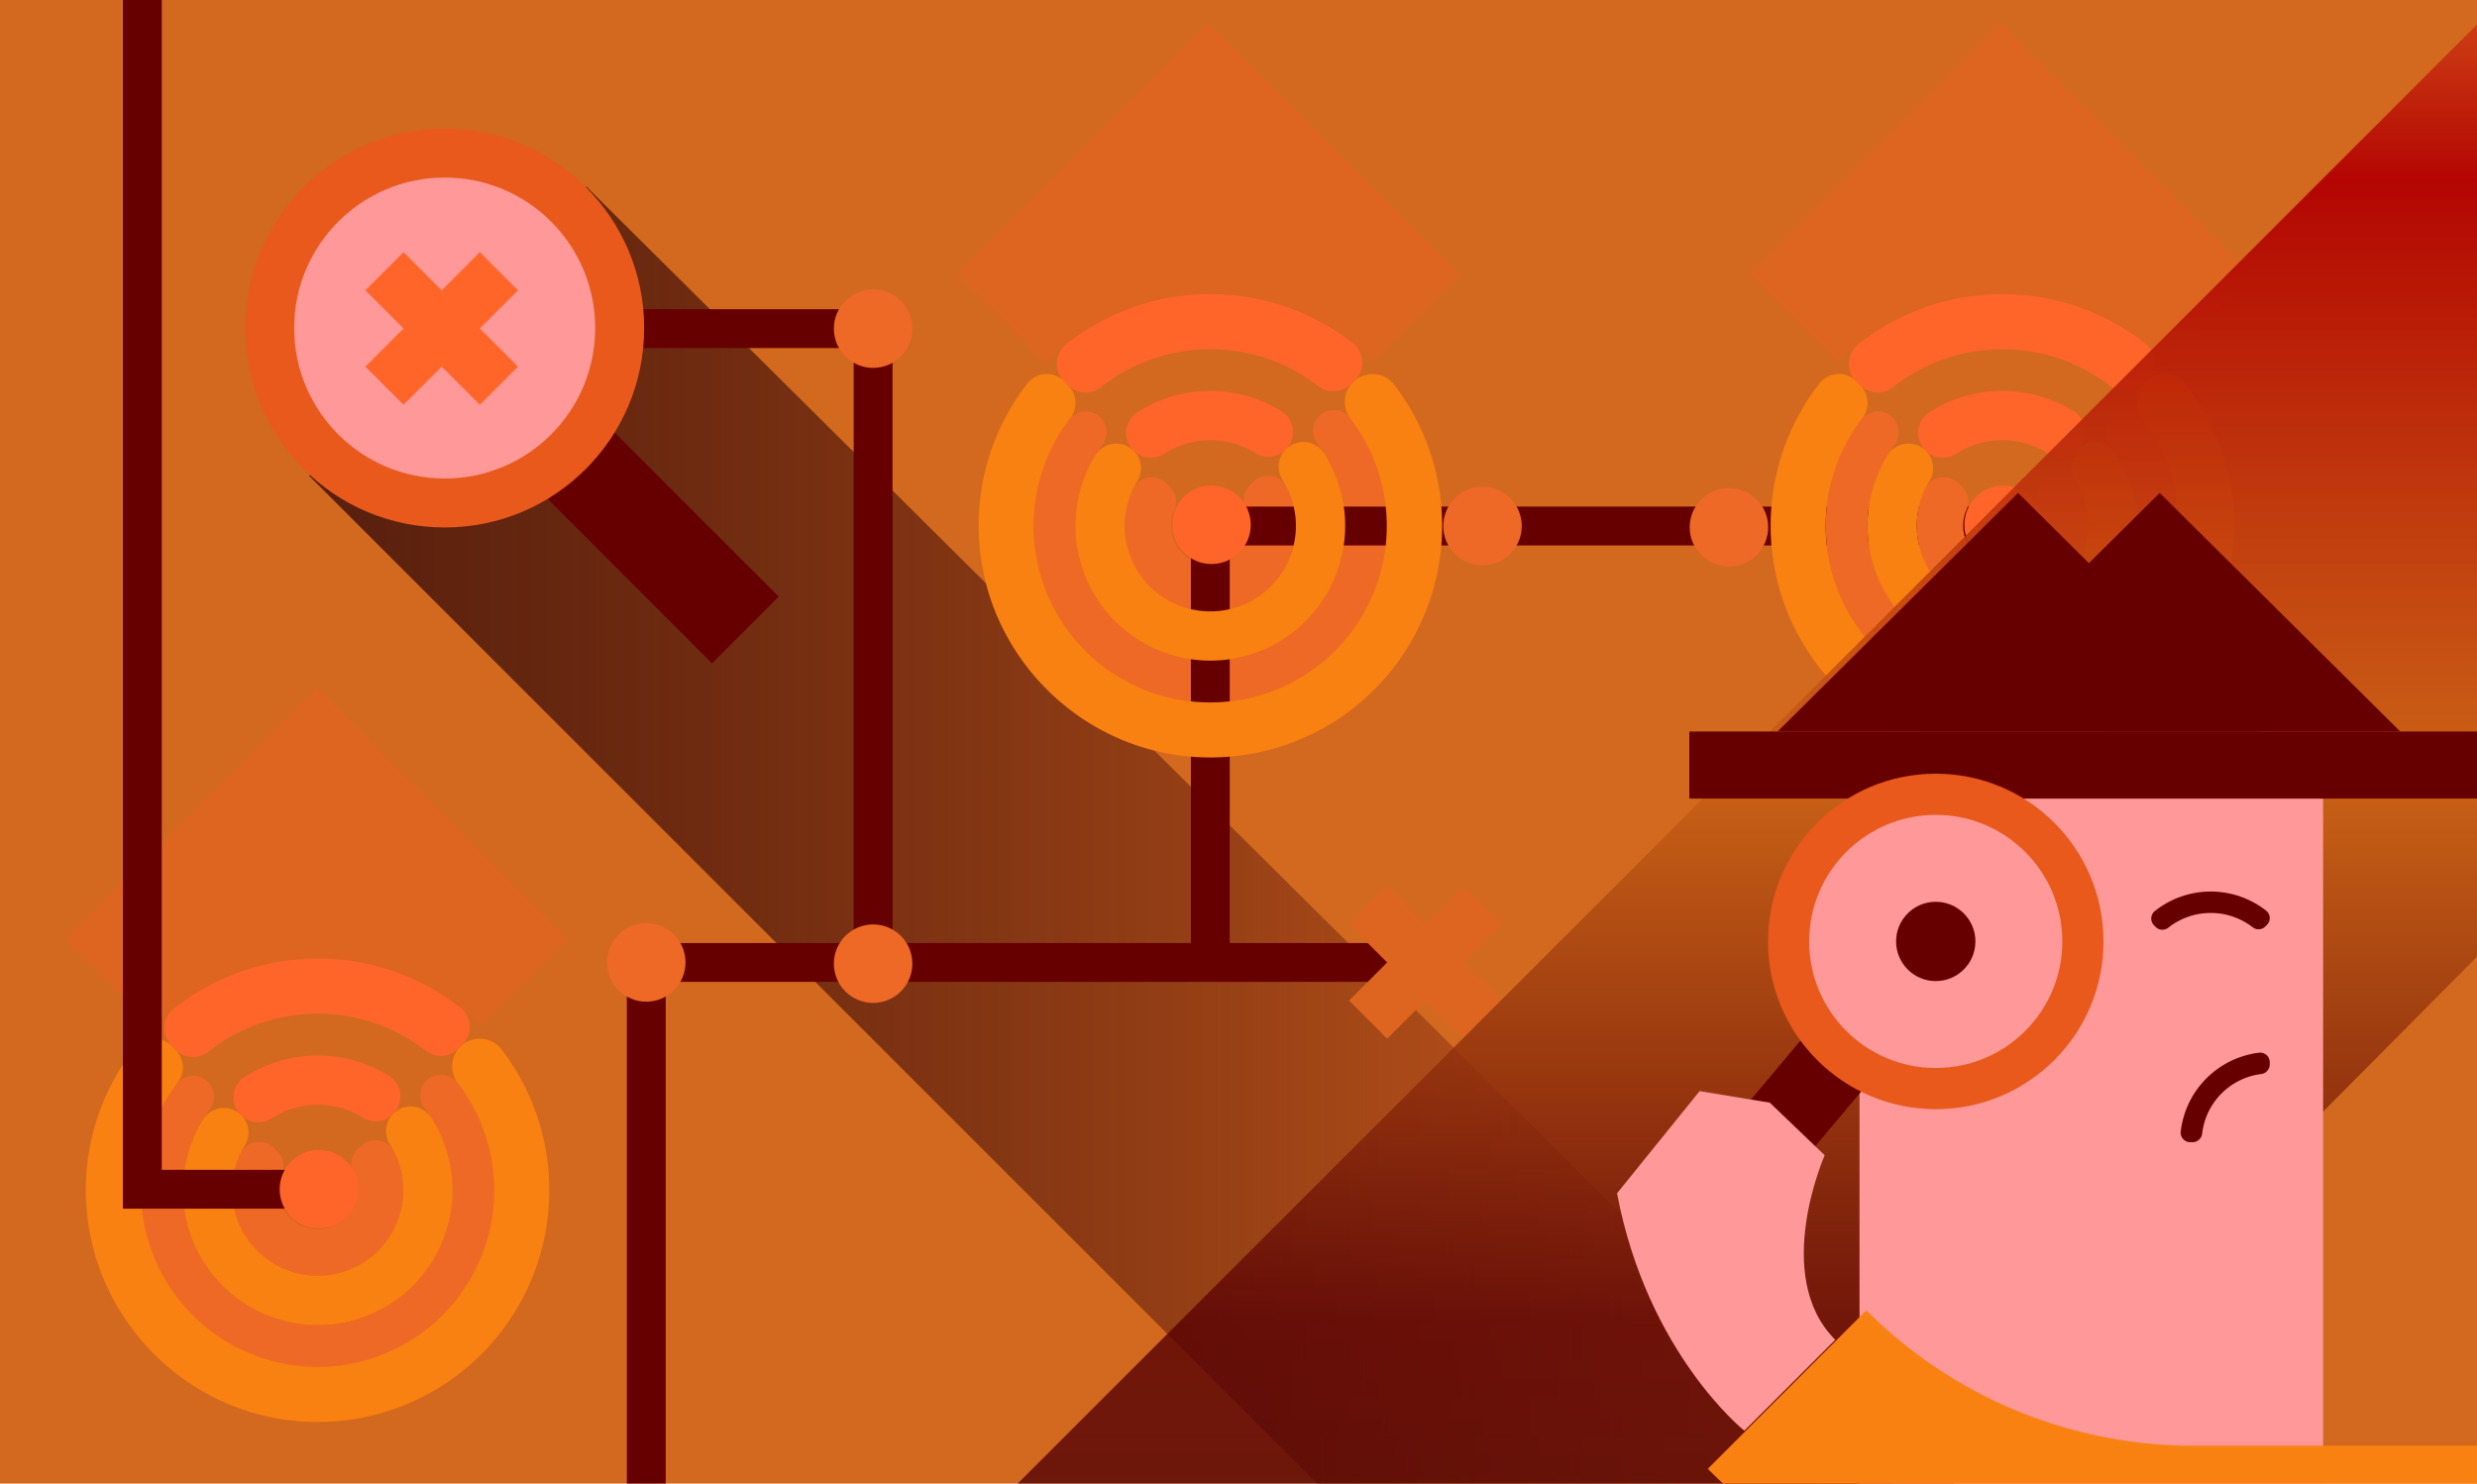 <svg xmlns="http://www.w3.org/2000/svg" xmlns:xlink="http://www.w3.org/1999/xlink" viewBox="0 0 1020 611"><defs><style>.ec3f4fe4-096b-489f-9c97-9968d547e037{isolation:isolate;}.a0575722-22e0-4908-8c62-1c4b35e2a813{fill:chocolate;}.a79626b5-b869-4216-bcfb-068a1c57307f,.f3367bd8-8b17-4b54-a61f-519492281e64{mix-blend-mode:hard-light;}.f3367bd8-8b17-4b54-a61f-519492281e64{fill:url(#f7bac3e0-6c05-4340-96c0-e0e6525ec862);}.a6b56a44-444d-41a0-91ed-7226eefd34ca{fill:#ef6926;}.b5aed692-38e5-4079-a5d9-068e088ca661{fill:none;stroke:#600;stroke-miterlimit:10;stroke-width:16px;}.bc0b8d46-af83-4447-a08a-d9e9514549e5{fill:#dd651f;}.e7edbc7e-8a57-487d-a1b4-0149cfe1b668{fill:#ff6528;}.a4d48a3e-ded7-49d0-9869-a1eb50a159ef{fill:#f98111;}.b01e5a0f-6330-410c-9139-27510f3f4e96{fill:#600;}.aefdd1f6-8da4-4192-af95-5f59fbe55414{fill:#e8591b;}.ad22f675-0447-4635-af7d-1b31f79da1db{fill:#f99;}.a79626b5-b869-4216-bcfb-068a1c57307f{fill:url(#a04e01fb-06e1-40fb-a50c-5fb3dda124a5);}</style><linearGradient id="f7bac3e0-6c05-4340-96c0-e0e6525ec862" x1="127.28" y1="344" x2="779.62" y2="344" gradientUnits="userSpaceOnUse"><stop offset="0" stop-color="#240006" stop-opacity="0.7"/><stop offset="1" stop-color="#dd651f"/></linearGradient><linearGradient id="a04e01fb-06e1-40fb-a50c-5fb3dda124a5" x1="-496.05" y1="340.51" x2="572.87" y2="340.51" gradientTransform="translate(1061.06 463.69) rotate(90)" gradientUnits="userSpaceOnUse"><stop offset="0" stop-color="#dd651f"/><stop offset="0.1" stop-color="#b20001" stop-opacity="0.95"/><stop offset="0.33" stop-color="#c96115" stop-opacity="0.86"/><stop offset="0.54" stop-color="#580004" stop-opacity="0.79"/><stop offset="0.73" stop-color="#3c0005" stop-opacity="0.74"/><stop offset="0.89" stop-color="#2a0006" stop-opacity="0.71"/><stop offset="1" stop-color="#240006" stop-opacity="0.7"/></linearGradient></defs><title>www.dien8.com - offensive security - network and wifi</title><g class="ec3f4fe4-096b-489f-9c97-9968d547e037"><g id="fa0896fa-8bf8-482c-8658-609bc6ac8e42" data-name="Capa 1"><rect class="a0575722-22e0-4908-8c62-1c4b35e2a813" x="-5.01" y="-3" width="1030.02" height="617"/><polygon class="f3367bd8-8b17-4b54-a61f-519492281e64" points="127.28 195.94 542.57 611.22 779.62 611.22 241.39 76.78 127.28 195.94"/><path class="a6b56a44-444d-41a0-91ed-7226eefd34ca" d="M553.93,216.53a55.54,55.54,0,1,1-100-33.27,8.62,8.62,0,0,0-.73-11.29h0a8.59,8.59,0,0,0-12.92.89,72.7,72.7,0,1,0,115.82-.56,8.61,8.61,0,0,0-12.93-.91h0a8.56,8.56,0,0,0-.78,11.24A55.24,55.24,0,0,1,553.93,216.53Z"/><path class="a6b56a44-444d-41a0-91ed-7226eefd34ca" d="M514.54,216.53a16.15,16.15,0,1,1-31-6.41,8.46,8.46,0,0,0-1.64-9.42l-1.58-1.58a8.59,8.59,0,0,0-13.83,2.39,35.24,35.24,0,1,0,63.33-.89,8.59,8.59,0,0,0-13.73-2.18l-1.44,1.44a8.56,8.56,0,0,0-1.68,9.74A16,16,0,0,1,514.54,216.53Z"/><line class="b5aed692-38e5-4079-a5d9-068e088ca661" x1="825.06" y1="216.64" x2="497.88" y2="216.64"/><path class="bc0b8d46-af83-4447-a08a-d9e9514549e5" d="M498.39,121.11a95.14,95.14,0,0,1,67.29,27.76l35.74-35.74L497.88,9.59,394.34,113.13l36.25,36.25A95.13,95.13,0,0,1,498.39,121.11Z"/><path class="e7edbc7e-8a57-487d-a1b4-0149cfe1b668" d="M498.39,143.83A72.35,72.35,0,0,1,542.83,159a10.21,10.21,0,0,0,13.49-.77L558,156.5a10.17,10.17,0,0,0-.94-15.2,95.45,95.45,0,0,0-118,.49,10.17,10.17,0,0,0-.89,15.16l1.72,1.73a10.15,10.15,0,0,0,13.46.78A72.38,72.38,0,0,1,498.39,143.83Z"/><path class="e7edbc7e-8a57-487d-a1b4-0149cfe1b668" d="M498.39,181.29A35.09,35.09,0,0,1,517,186.6a10.09,10.09,0,0,0,12.45-1.49h0a10.11,10.11,0,0,0-1.66-15.7,55.53,55.53,0,0,0-59.49.44,10.13,10.13,0,0,0-1.57,15.65h0a10.08,10.08,0,0,0,12.57,1.42A35,35,0,0,1,498.39,181.29Z"/><circle class="a6b56a44-444d-41a0-91ed-7226eefd34ca" cx="610.48" cy="216.64" r="16.16"/><circle class="a6b56a44-444d-41a0-91ed-7226eefd34ca" cx="711.96" cy="217.14" r="16.16"/><polyline class="b5aed692-38e5-4079-a5d9-068e088ca661" points="266.13 614 266.13 396.38 580.18 396.38"/><line class="b5aed692-38e5-4079-a5d9-068e088ca661" x1="498.39" y1="216.13" x2="498.39" y2="396.38"/><circle class="e7edbc7e-8a57-487d-a1b4-0149cfe1b668" cx="498.89" cy="216.13" r="16.16"/><path class="a4d48a3e-ded7-49d0-9869-a1eb50a159ef" d="M557.12,157.43h0a11.36,11.36,0,0,0-1,15,72.71,72.71,0,1,1-115.39-.19,10.18,10.18,0,0,0-.78-13.43L438.21,157a10.1,10.1,0,0,0-15.1.88A95,95,0,0,0,403,216.13c-.22,52.08,42,95.1,94.07,95.82a95.42,95.42,0,0,0,77.07-153.5A11.33,11.33,0,0,0,557.12,157.43Z"/><path class="a4d48a3e-ded7-49d0-9869-a1eb50a159ef" d="M499.22,272.07a55.55,55.55,0,0,0,46.06-85.3A10.14,10.14,0,0,0,529.55,185h0a10.08,10.08,0,0,0-1.49,12.52,35.25,35.25,0,1,1-59.67.52,10.06,10.06,0,0,0-1.51-12.37l-.05,0A10.14,10.14,0,0,0,451,187.56a55.55,55.55,0,0,0,48.22,84.51Z"/><path class="a6b56a44-444d-41a0-91ed-7226eefd34ca" d="M880.1,216.53a55.54,55.54,0,1,1-100-33.27,8.62,8.62,0,0,0-.73-11.29h0a8.59,8.59,0,0,0-12.92.89,72.71,72.71,0,1,0,115.82-.56,8.61,8.61,0,0,0-12.93-.91h0a8.54,8.54,0,0,0-.78,11.24A55.3,55.3,0,0,1,880.1,216.53Z"/><path class="a6b56a44-444d-41a0-91ed-7226eefd34ca" d="M840.72,216.53a16.16,16.16,0,1,1-31-6.41,8.46,8.46,0,0,0-1.64-9.42l-1.58-1.58a8.59,8.59,0,0,0-13.83,2.39,35.24,35.24,0,1,0,63.33-.89,8.59,8.59,0,0,0-13.73-2.18l-1.44,1.44a8.56,8.56,0,0,0-1.68,9.74A16,16,0,0,1,840.72,216.53Z"/><path class="bc0b8d46-af83-4447-a08a-d9e9514549e5" d="M824.56,121.11a95.12,95.12,0,0,1,67.29,27.76l35.74-35.74L824.05,9.59,720.52,113.13l36.25,36.25A95.11,95.11,0,0,1,824.56,121.11Z"/><path class="e7edbc7e-8a57-487d-a1b4-0149cfe1b668" d="M824.56,143.83A72.38,72.38,0,0,1,869,159a10.2,10.2,0,0,0,13.48-.77l1.73-1.73a10.17,10.17,0,0,0-1-15.2,95.45,95.45,0,0,0-118,.49,10.17,10.17,0,0,0-.89,15.16l1.72,1.73a10.15,10.15,0,0,0,13.46.78A72.38,72.38,0,0,1,824.56,143.83Z"/><path class="e7edbc7e-8a57-487d-a1b4-0149cfe1b668" d="M824.56,181.29a35.09,35.09,0,0,1,18.6,5.31,10.09,10.09,0,0,0,12.45-1.49h0a10.12,10.12,0,0,0-1.65-15.7,55.53,55.53,0,0,0-59.49.44,10.13,10.13,0,0,0-1.58,15.65h0a10.08,10.08,0,0,0,12.57,1.42A35,35,0,0,1,824.56,181.29Z"/><circle class="e7edbc7e-8a57-487d-a1b4-0149cfe1b668" cx="825.06" cy="216.13" r="16.16"/><path class="a4d48a3e-ded7-49d0-9869-a1eb50a159ef" d="M883.29,157.43h0a11.36,11.36,0,0,0-1,15,72.71,72.71,0,1,1-115.39-.19,10.18,10.18,0,0,0-.78-13.43L764.38,157a10.1,10.1,0,0,0-15.1.88,95,95,0,0,0-20.15,58.25c-.22,52.08,42,95.1,94.07,95.82a95.42,95.42,0,0,0,77.07-153.5A11.33,11.33,0,0,0,883.29,157.43Z"/><path class="a4d48a3e-ded7-49d0-9869-a1eb50a159ef" d="M825.39,272.07a55.56,55.56,0,0,0,46.07-85.3A10.14,10.14,0,0,0,855.73,185h0a10.07,10.07,0,0,0-1.5,12.52,35.24,35.24,0,1,1-59.67.52,10.05,10.05,0,0,0-1.5-12.37l-.06,0a10.14,10.14,0,0,0-15.83,1.94,55.55,55.55,0,0,0,48.22,84.51Z"/><path class="a6b56a44-444d-41a0-91ed-7226eefd34ca" d="M186.35,490.2a55.54,55.54,0,1,1-100-33.28,8.62,8.62,0,0,0-.74-11.29h0a8.59,8.59,0,0,0-12.92.89A72.71,72.71,0,1,0,188.51,446a8.62,8.62,0,0,0-12.93-.91h0a8.52,8.52,0,0,0-.78,11.23A55.3,55.3,0,0,1,186.35,490.2Z"/><path class="a6b56a44-444d-41a0-91ed-7226eefd34ca" d="M147,490.2a16.16,16.16,0,1,1-31-6.42,8.46,8.46,0,0,0-1.65-9.42l-1.58-1.58a8.59,8.59,0,0,0-13.83,2.39,35.25,35.25,0,1,0,63.33-.89,8.6,8.6,0,0,0-13.73-2.18l-1.44,1.44a8.57,8.57,0,0,0-1.67,9.74A16.17,16.17,0,0,1,147,490.2Z"/><path class="bc0b8d46-af83-4447-a08a-d9e9514549e5" d="M130.81,394.77a95.11,95.11,0,0,1,67.29,27.76l35.74-35.74L130.31,283.25,26.77,386.79,63,423A95.11,95.11,0,0,1,130.81,394.77Z"/><path class="a4d48a3e-ded7-49d0-9869-a1eb50a159ef" d="M189.55,431.09h0a11.37,11.37,0,0,0-1,15,72.71,72.71,0,1,1-115.39-.2,10.17,10.17,0,0,0-.78-13.42l-1.78-1.78a10.1,10.1,0,0,0-15.1.88,95,95,0,0,0-20.15,58.25c-.22,52.08,42,95.1,94.07,95.82a95.43,95.43,0,0,0,77.07-153.5A11.33,11.33,0,0,0,189.55,431.09Z"/><path class="a4d48a3e-ded7-49d0-9869-a1eb50a159ef" d="M131.64,545.73a55.54,55.54,0,0,0,46.07-85.29A10.13,10.13,0,0,0,162,458.66h0a10.08,10.08,0,0,0-1.49,12.53,35.24,35.24,0,1,1-59.68.51,10,10,0,0,0-1.5-12.37l0-.05a10.14,10.14,0,0,0-15.83,1.94,55.54,55.54,0,0,0,48.21,84.51Z"/><circle class="a6b56a44-444d-41a0-91ed-7226eefd34ca" cx="266.13" cy="396.38" r="16.16"/><polyline class="b5aed692-38e5-4079-a5d9-068e088ca661" points="130.31 489.79 58.61 489.79 58.61 -3"/><polyline class="b5aed692-38e5-4079-a5d9-068e088ca661" points="181.81 135.34 359.54 135.34 359.54 395.88"/><path class="e7edbc7e-8a57-487d-a1b4-0149cfe1b668" d="M130.81,417.49a72.38,72.38,0,0,1,44.45,15.17,10.2,10.2,0,0,0,13.49-.77l1.72-1.72a10.17,10.17,0,0,0-.95-15.21,95.44,95.44,0,0,0-118,.49,10.17,10.17,0,0,0-.9,15.16l1.73,1.73a10.14,10.14,0,0,0,13.46.78A72.4,72.4,0,0,1,130.81,417.49Z"/><path class="e7edbc7e-8a57-487d-a1b4-0149cfe1b668" d="M130.81,455a35.12,35.12,0,0,1,18.61,5.31,10.07,10.07,0,0,0,12.44-1.49h0a10.11,10.11,0,0,0-1.66-15.7,55.56,55.56,0,0,0-59.49.45,10.12,10.12,0,0,0-1.58,15.64h0a10.09,10.09,0,0,0,12.58,1.42A35,35,0,0,1,130.81,455Z"/><circle class="e7edbc7e-8a57-487d-a1b4-0149cfe1b668" cx="131.32" cy="489.79" r="16.16"/><rect class="bc0b8d46-af83-4447-a08a-d9e9514549e5" x="553.6" y="385.28" width="66.65" height="22.22" transform="translate(452.2 -298.92) rotate(45)"/><rect class="bc0b8d46-af83-4447-a08a-d9e9514549e5" x="553.6" y="385.28" width="66.65" height="22.22" transform="translate(1282.23 261.66) rotate(135)"/><circle class="a6b56a44-444d-41a0-91ed-7226eefd34ca" cx="359.54" cy="396.89" r="16.16"/><circle class="a6b56a44-444d-41a0-91ed-7226eefd34ca" cx="359.54" cy="135.35" r="16.16"/><rect class="b01e5a0f-6330-410c-9139-27510f3f4e96" x="253.73" y="177.87" width="38.83" height="95.58" transform="translate(-79.56 259.24) rotate(-45)"/><circle class="aefdd1f6-8da4-4192-af95-5f59fbe55414" cx="183.12" cy="135.1" r="82.14"/><circle class="ad22f675-0447-4635-af7d-1b31f79da1db" cx="183.12" cy="135.1" r="61.98"/><rect class="e7edbc7e-8a57-487d-a1b4-0149cfe1b668" x="148.58" y="124.18" width="66.65" height="22.22" transform="translate(148.94 -89) rotate(45)"/><rect class="e7edbc7e-8a57-487d-a1b4-0149cfe1b668" x="148.58" y="124.18" width="66.65" height="22.22" transform="translate(406.19 102.32) rotate(135)"/><polygon class="a79626b5-b869-4216-bcfb-068a1c57307f" points="416.09 614 801.55 614 1025.01 388.96 1025.01 5.08 416.09 614"/><rect class="ad22f675-0447-4635-af7d-1b31f79da1db" x="765.73" y="328.9" width="190.9" height="285.1"/><path class="b01e5a0f-6330-410c-9139-27510f3f4e96" d="M910.36,376a28.07,28.07,0,0,1,17.24,5.88,3.94,3.94,0,0,0,5.23-.3l.67-.67a3.93,3.93,0,0,0-.37-5.89,37,37,0,0,0-45.79.19,4,4,0,0,0-.35,5.88l.67.67a3.94,3.94,0,0,0,5.23.3A28.1,28.1,0,0,1,910.36,376Z"/><path class="b01e5a0f-6330-410c-9139-27510f3f4e96" d="M914.81,450.33a28.06,28.06,0,0,1,16.35-8,4,4,0,0,0,3.49-3.91v-.95a3.94,3.94,0,0,0-4.43-3.91A37,37,0,0,0,898,466a3.94,3.94,0,0,0,3.91,4.41h1a4,4,0,0,0,3.91-3.48A28,28,0,0,1,914.81,450.33Z"/><polygon class="b01e5a0f-6330-410c-9139-27510f3f4e96" points="831.03 203 731.98 301.27 930.09 301.27 831.03 203"/><polygon class="b01e5a0f-6330-410c-9139-27510f3f4e96" points="889.34 203 790.29 301.27 988.4 301.27 889.34 203"/><rect class="b01e5a0f-6330-410c-9139-27510f3f4e96" x="695.66" y="301.27" width="329.06" height="27.63" transform="translate(1720.37 630.17) rotate(180)"/><rect class="b01e5a0f-6330-410c-9139-27510f3f4e96" x="688.53" y="452.75" width="80.38" height="32.65" transform="translate(-99.02 725.79) rotate(-50)"/><circle class="aefdd1f6-8da4-4192-af95-5f59fbe55414" cx="797.12" cy="387.73" r="69.08"/><circle class="ad22f675-0447-4635-af7d-1b31f79da1db" cx="797.12" cy="387.73" r="52.12"/><circle class="b01e5a0f-6330-410c-9139-27510f3f4e96" cx="797.12" cy="387.73" r="16.33"/><path class="ad22f675-0447-4635-af7d-1b31f79da1db" d="M728.78,454.13l22.61,21.66s-22,49.67,4.34,76l-37.44,37.44s-39.95-31.84-52.41-97.78l34-42.07Z"/><path class="a4d48a3e-ded7-49d0-9869-a1eb50a159ef" d="M903.36,595.42a190.31,190.31,0,0,1-134.83-55.76l-65.28,65.27q4.65,4.65,9.52,9.07H1025V595.42Z"/></g></g></svg>
